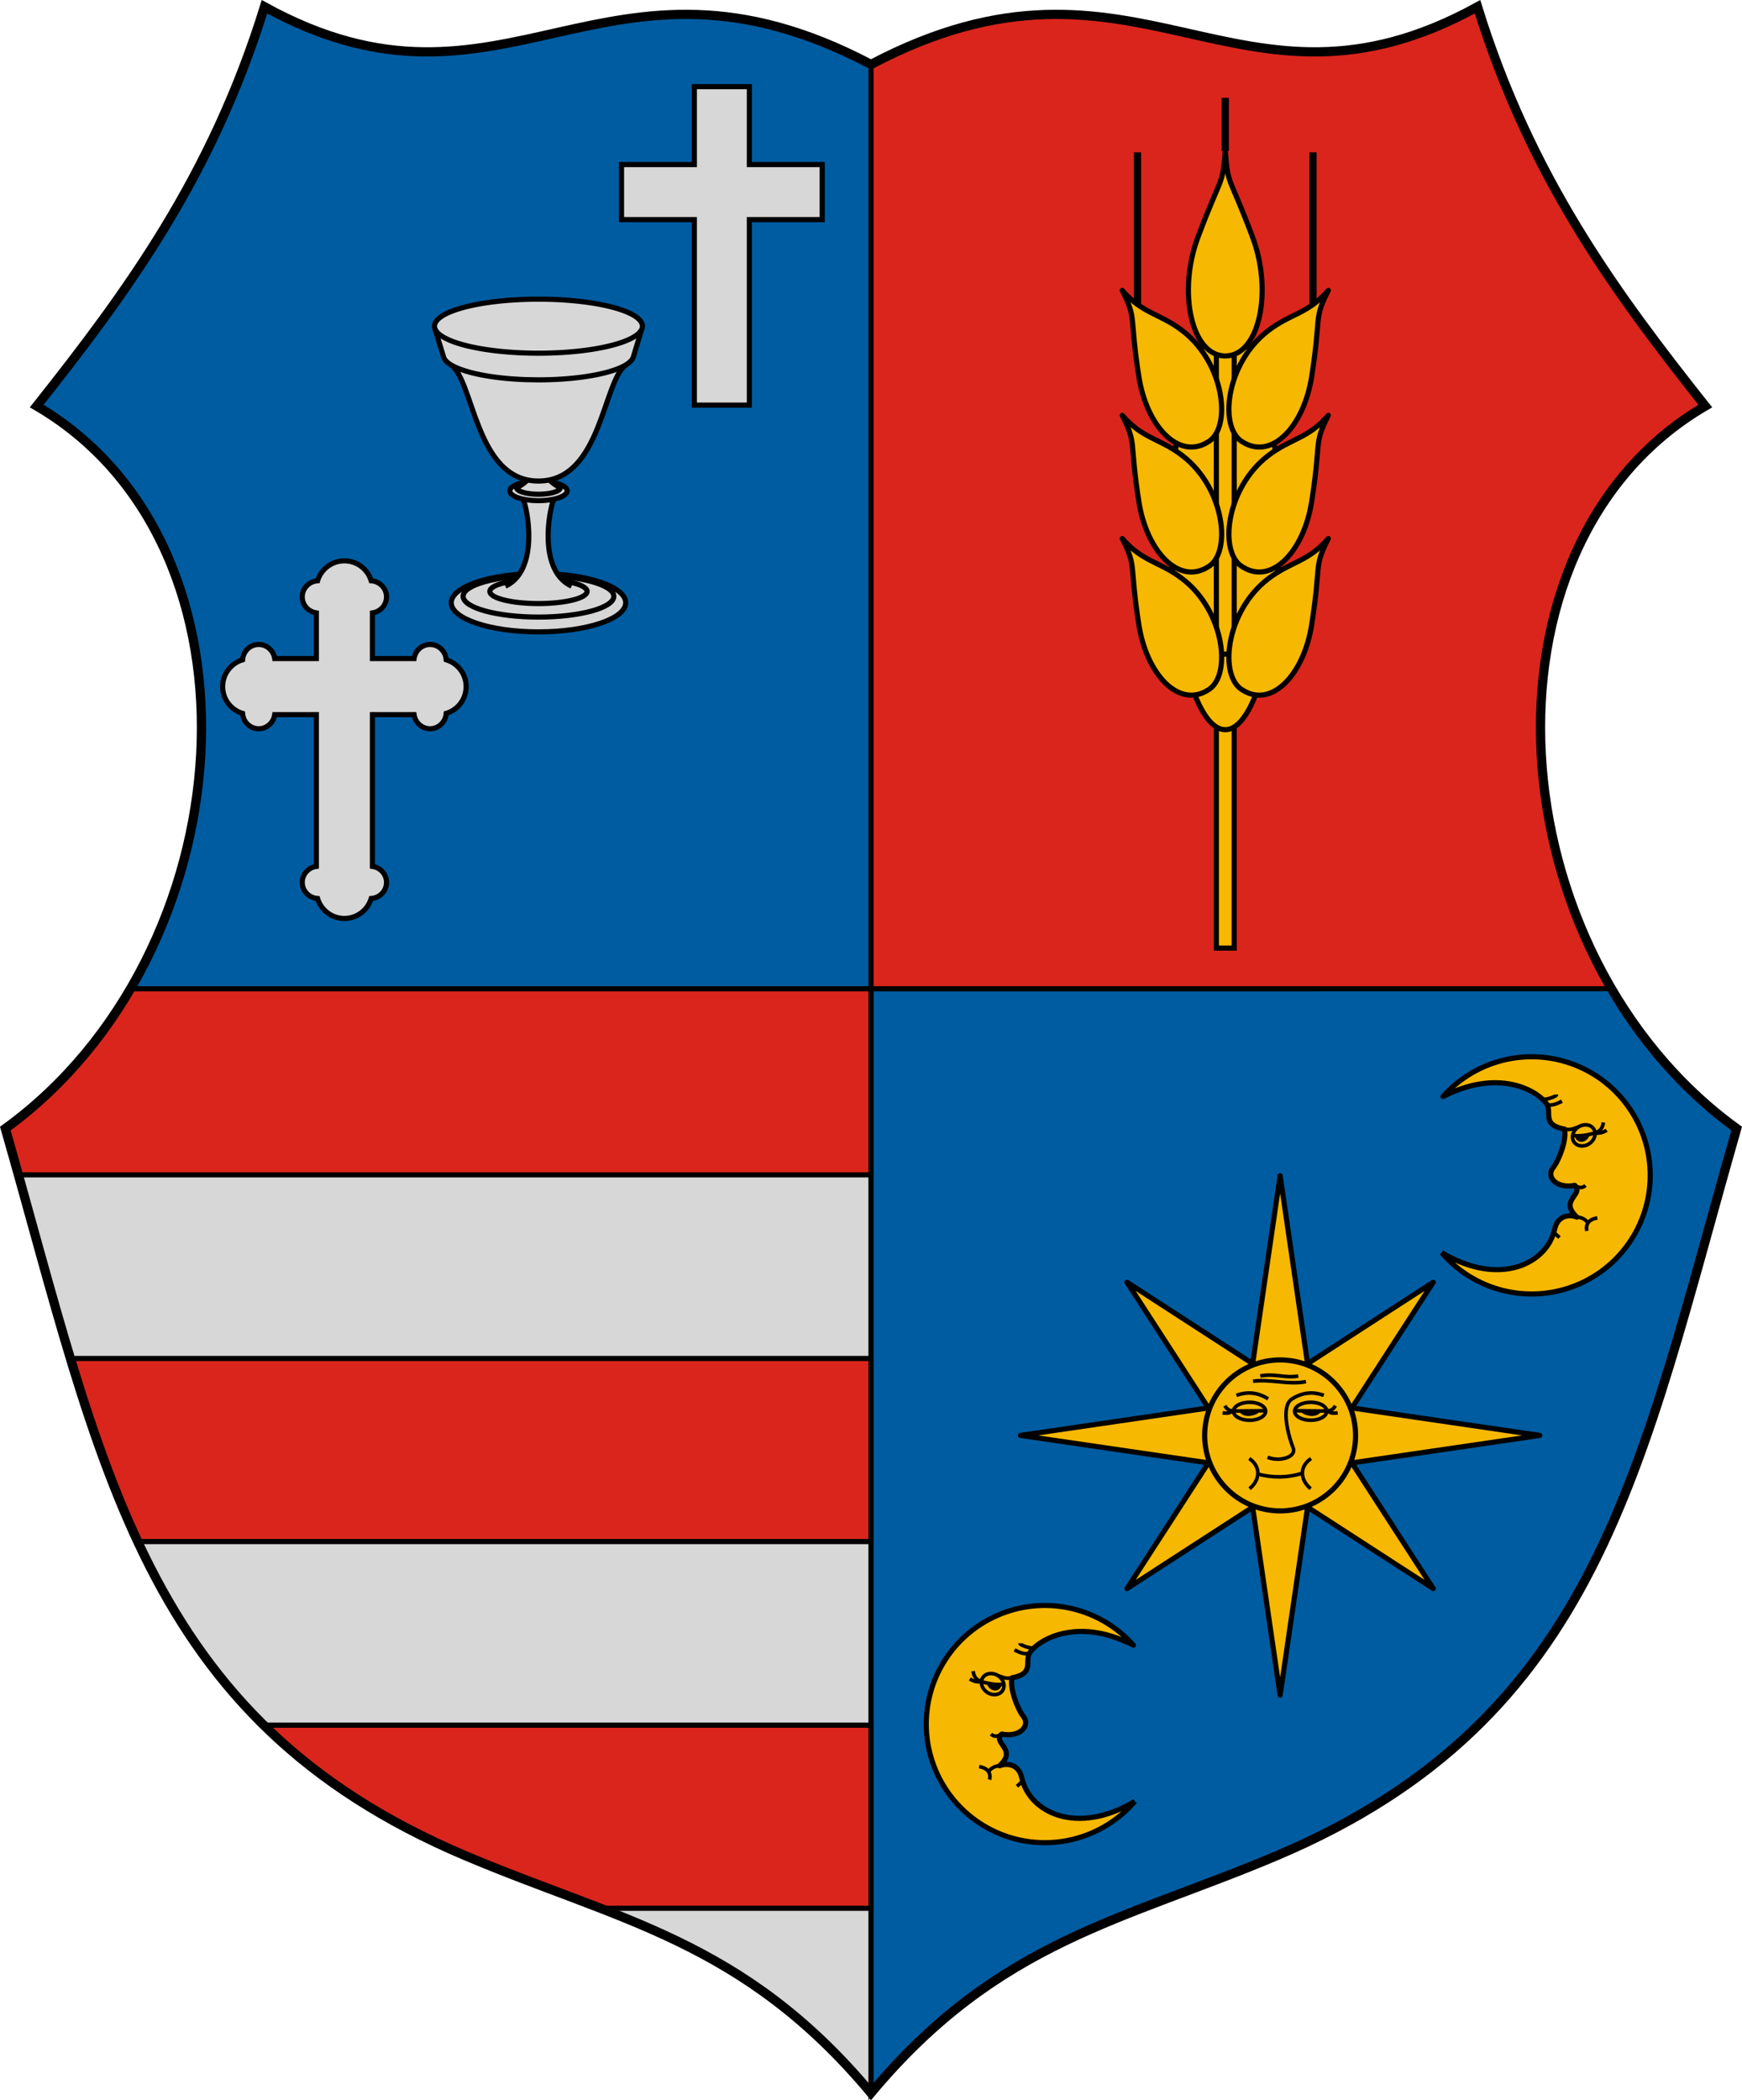 <?xml version="1.0" encoding="UTF-8" standalone="no"?>
<!-- Created with Inkscape (http://www.inkscape.org/) -->

<svg
   version="1.1"
   id="svg212"
   width="641.47"
   height="773.172"
   viewBox="0 0 641.47 773.172"
   sodipodi:docname="HUN_Sarkadkeresztúr_COA.svg"
   inkscape:version="1.2.1 (8a69933317, 2022-10-28, custom)"
   xml:space="preserve"
   xmlns:inkscape="http://www.inkscape.org/namespaces/inkscape"
   xmlns:sodipodi="http://sodipodi.sourceforge.net/DTD/sodipodi-0.dtd"
   xmlns="http://www.w3.org/2000/svg"
   xmlns:svg="http://www.w3.org/2000/svg"><defs
     id="defs216"><clipPath
       clipPathUnits="userSpaceOnUse"
       id="clipPath68190"><path
         style="font-variation-settings:normal;opacity:1;fill:none;fill-opacity:1;stroke:#000000;stroke-width:1.134;stroke-linecap:butt;stroke-linejoin:round;stroke-miterlimit:4;stroke-dasharray:none;stroke-dashoffset:0;stroke-opacity:1;stop-color:#000000;stop-opacity:1"
         d="m -93.775,468.13 h -23.718 c -6.529,0 -13.409,-3.758 -13.409,-13.634 V 350.557 H -28.481 V 454.495 c 0,9.876 -6.88,13.634 -13.409,13.634 h -23.718 c -9.5,0 -13.388,9.892 -14.084,14.122 -0.696,-4.23 -4.584,-14.122 -14.084,-14.122 z"
         id="path68192"
         sodipodi:nodetypes="sssccssscs"
         inkscape:transform-center-x="25.605269"
         inkscape:transform-center-y="79.928583" /></clipPath></defs><sodipodi:namedview
     id="namedview214"
     pagecolor="#ffffff"
     bordercolor="#666666"
     borderopacity="1.0"
     inkscape:showpageshadow="2"
     inkscape:pageopacity="0.0"
     inkscape:pagecheckerboard="0"
     inkscape:deskcolor="#d1d1d1"
     showgrid="false"
     showguides="true"
     inkscape:zoom="0.5390625"
     inkscape:cx="632.57971"
     inkscape:cy="421.10145"
     inkscape:window-width="1860"
     inkscape:window-height="1024"
     inkscape:window-x="0"
     inkscape:window-y="0"
     inkscape:window-maximized="1"
     inkscape:current-layer="layer1" /><g
     inkscape:groupmode="layer"
     id="layer1"
     inkscape:label="RASZTER"
     transform="translate(1002.608,109.19)" /><g
     inkscape:groupmode="layer"
     inkscape:label="Image"
     id="g218"
     transform="translate(2029.15,-464.878)"><path
       style="font-variation-settings:normal;opacity:1;fill:#da251c;fill-opacity:1;stroke:#000000;stroke-width:1.89;stroke-linecap:butt;stroke-linejoin:round;stroke-miterlimit:4;stroke-dasharray:none;stroke-dashoffset:0;stroke-opacity:1;stop-color:#000000;stop-opacity:1"
       d="m -1558.838,1147.956 c 118.896,-50.405 133.624,-143.365 169.195,-267.601 -88.474,-64.18 -99.564,-214.46 -11.562,-265.993 -33.241,-41.951 -64.476,-84.351 -83.862,-146.989 -88.759,48.778 -124.839,-30.696 -223.348,21.228 -98.509,-51.924 -134.589,27.55 -223.348,-21.228 -19.387,62.638 -50.621,105.038 -83.862,146.989 88.002,51.532 76.912,201.813 -11.562,265.993 35.57,124.236 50.299,217.196 169.195,267.601 56.553,23.975 102.47,31.084 149.577,87.442 47.108,-56.358 93.024,-63.467 149.577,-87.442 z"
       id="path175"
       sodipodi:nodetypes="scccccccscs"
       inkscape:transform-center-x="-159.38585"
       inkscape:transform-center-y="475.73229" /><path
       id="rect464"
       style="opacity:1;fill:#d7d7d7;fill-opacity:1;fill-rule:evenodd;stroke:#000000;stroke-width:1.89;stroke-dasharray:none;stop-color:#000000;stop-opacity:1"
       d="m -2022.424,897.395 c 6.618,23.687 12.83,46.423 19.24,67.598 h 317.103 v -67.598 z m 44.137,134.996 c 11.833,25.326 26.468,47.964 46.445,67.6 h 245.762 v -67.59 -0.01 z m 170.07,135.004 c 35.135,13.664 67.055,29.017 99.443,67.598 h 0.715 c 7.338,-8.742 14.652,-16.2 21.979,-22.809 v -44.789 z" /><g
       id="g498"
       transform="translate(-680)"
       style="stroke:#000000;stroke-width:1.89;stroke-dasharray:none" /><path
       id="rect460"
       style="font-variation-settings:normal;opacity:1;fill:#005ca1;fill-opacity:1;fill-rule:evenodd;stroke:#000000;stroke-width:1.89;stroke-linecap:butt;stroke-linejoin:miter;stroke-miterlimit:4;stroke-dasharray:none;stroke-dashoffset:0;stroke-opacity:1;stop-color:#000000;stop-opacity:1"
       d="m -1931.763,467.373 c -19.387,62.638 -50.62,105.037 -83.861,146.988 69.094,40.46 77.076,141.778 34.508,214.518 h 272.701 V 488.602 c -98.509,-51.924 -134.589,27.55 -223.348,-21.229 z m 223.348,361.506 v 406.519 c 47.108,-56.358 93.025,-63.468 149.578,-87.443 118.896,-50.405 133.625,-143.364 169.195,-267.6 -19.009,-13.79 -34.421,-31.571 -46.07,-51.477 z" /><path
       style="font-variation-settings:normal;opacity:1;fill:none;fill-opacity:1;stroke:#000000;stroke-width:3.402;stroke-linecap:butt;stroke-linejoin:miter;stroke-miterlimit:4;stroke-dasharray:none;stroke-dashoffset:0;stroke-opacity:1;stop-color:#000000;stop-opacity:1"
       d="m -1558.838,1147.956 c 118.896,-50.405 133.624,-143.365 169.195,-267.601 -88.474,-64.18 -99.564,-214.46 -11.562,-265.993 -33.241,-41.951 -64.476,-84.351 -83.862,-146.989 -88.759,48.778 -124.839,-30.696 -223.348,21.228 -98.509,-51.924 -134.589,27.55 -223.348,-21.228 -19.387,62.638 -50.621,105.038 -83.862,146.989 88.002,51.532 76.912,201.813 -11.562,265.993 35.57,124.236 50.299,217.196 169.195,267.601 56.553,23.975 102.47,31.084 149.577,87.442 47.108,-56.358 93.024,-63.467 149.577,-87.442 z"
       id="path2032"
       sodipodi:nodetypes="scccccccscs"
       inkscape:transform-center-x="-159.38585"
       inkscape:transform-center-y="475.73229" /><path
       id="rect908"
       style="font-variation-settings:normal;opacity:1;fill:#d7d7d7;fill-opacity:1;fill-rule:evenodd;stroke:#000000;stroke-width:1.89;stroke-linecap:butt;stroke-linejoin:miter;stroke-miterlimit:4;stroke-dasharray:none;stroke-dashoffset:0;stroke-opacity:1;stop-color:#000000;stop-opacity:1"
       d="m -1773.463,496.789 v 28.676 h -26.82 v 20.26 h 26.82 v 68.297 h 20.26 V 545.725 h 26.822 v -20.26 h -26.822 v -28.676 z" /><path
       id="rect3599"
       style="font-variation-settings:normal;opacity:1;fill:#d7d7d7;fill-opacity:1;fill-rule:evenodd;stroke:#000000;stroke-width:1.89;stroke-linecap:butt;stroke-linejoin:miter;stroke-miterlimit:4;stroke-dasharray:none;stroke-dashoffset:0;stroke-opacity:1;stop-color:#000000;stop-opacity:1"
       d="m -1902.334,671.34 c -4.662,0 -8.584,3.081 -9.873,7.338 -3.166,0.231 -5.646,2.79 -5.646,5.941 0,2.999 2.248,5.461 5.195,5.891 v 16.814 h -15.338 c -0.43,-2.947 -2.891,-5.195 -5.891,-5.195 -3.151,0 -5.71,2.48 -5.941,5.646 -4.257,1.289 -7.338,5.21 -7.338,9.873 0,4.663 3.081,8.582 7.338,9.871 0.231,3.166 2.79,5.648 5.941,5.648 3,0 5.461,-2.25 5.891,-5.197 h 15.338 v 55.863 c -2.947,0.43 -5.195,2.891 -5.195,5.891 0,3.151 2.48,5.71 5.646,5.941 1.289,4.257 5.21,7.338 9.873,7.338 4.663,0 8.582,-3.081 9.871,-7.338 3.166,-0.231 5.649,-2.79 5.649,-5.941 0,-3 -2.25,-5.461 -5.197,-5.891 v -55.863 h 15.34 c 0.43,2.947 2.891,5.197 5.891,5.197 3.151,0 5.71,-2.482 5.941,-5.648 4.257,-1.289 7.338,-5.208 7.338,-9.871 0,-4.663 -3.081,-8.584 -7.338,-9.873 -0.231,-3.166 -2.79,-5.646 -5.941,-5.646 -2.999,0 -5.461,2.248 -5.891,5.195 h -15.34 v -16.814 c 2.947,-0.43 5.197,-2.891 5.197,-5.891 0,-3.151 -2.482,-5.71 -5.649,-5.941 -1.289,-4.257 -5.208,-7.338 -9.871,-7.338 z" /><g
       id="g9093"
       transform="translate(-600)"><ellipse
         style="font-variation-settings:normal;opacity:1;fill:#d7d7d7;fill-opacity:1;fill-rule:evenodd;stroke:#000000;stroke-width:1.89;stroke-linecap:butt;stroke-linejoin:miter;stroke-miterlimit:4;stroke-dasharray:none;stroke-dashoffset:0;stroke-opacity:1;stop-color:#000000;stop-opacity:1"
         id="path5975"
         cx="-1230.867"
         cy="686.764"
         rx="32.12"
         ry="10.741" /><ellipse
         style="font-variation-settings:normal;opacity:1;fill:#d7d7d7;fill-opacity:1;fill-rule:evenodd;stroke:#000000;stroke-width:1.89;stroke-linecap:butt;stroke-linejoin:miter;stroke-miterlimit:4;stroke-dasharray:none;stroke-dashoffset:0;stroke-opacity:1;stop-color:#000000;stop-opacity:1"
         id="ellipse5977"
         cx="-1230.867"
         cy="684.404"
         rx="27.748"
         ry="7.646" /><ellipse
         style="font-variation-settings:normal;opacity:1;fill:#d7d7d7;fill-opacity:1;fill-rule:evenodd;stroke:#000000;stroke-width:1.89;stroke-linecap:butt;stroke-linejoin:miter;stroke-miterlimit:4;stroke-dasharray:none;stroke-dashoffset:0;stroke-opacity:1;stop-color:#000000;stop-opacity:1"
         id="ellipse5979"
         cx="-1230.867"
         cy="682.601"
         rx="17.911"
         ry="4.476" /><path
         style="font-variation-settings:normal;opacity:1;fill:#d7d7d7;fill-opacity:1;stroke:#000000;stroke-width:1.89;stroke-linecap:butt;stroke-linejoin:round;stroke-miterlimit:4;stroke-dasharray:none;stroke-dashoffset:0;stroke-opacity:1;stop-color:#000000;stop-opacity:1"
         d="m -1218.664,680.662 c -10.937,-4.969 -9.405,-23.408 -6.639,-32.006 h -11.128 c 2.765,8.598 4.298,27.037 -6.639,32.006"
         id="path6082"
         sodipodi:nodetypes="cccc"
         inkscape:transform-center-x="-7.879908"
         inkscape:transform-center-y="-39.740383" /><ellipse
         style="font-variation-settings:normal;opacity:1;fill:#d7d7d7;fill-opacity:1;fill-rule:evenodd;stroke:#000000;stroke-width:1.89;stroke-linecap:butt;stroke-linejoin:miter;stroke-miterlimit:4;stroke-dasharray:none;stroke-dashoffset:0;stroke-opacity:1;stop-color:#000000;stop-opacity:1"
         id="ellipse5981"
         cx="-1230.867"
         cy="645.584"
         rx="10.566"
         ry="3.614" /><ellipse
         style="font-variation-settings:normal;opacity:1;fill:#d7d7d7;fill-opacity:1;fill-rule:evenodd;stroke:#000000;stroke-width:1.89;stroke-linecap:butt;stroke-linejoin:miter;stroke-miterlimit:4;stroke-dasharray:none;stroke-dashoffset:0;stroke-opacity:1;stop-color:#000000;stop-opacity:1"
         id="ellipse5983"
         cx="-1230.867"
         cy="644.437"
         rx="8.045"
         ry="2.399" /><path
         style="font-variation-settings:normal;opacity:1;fill:#d7d7d7;fill-opacity:1;stroke:#000000;stroke-width:1.89;stroke-linecap:butt;stroke-linejoin:round;stroke-miterlimit:4;stroke-dasharray:none;stroke-dashoffset:0;stroke-opacity:1;stop-color:#000000;stop-opacity:1"
         d="m -1222.822,644.437 c -3.944,-1.937 -5.015,-4.196 -6.901,-6.364 h -2.288 c -1.886,2.168 -2.957,4.427 -6.901,6.364"
         id="path9081"
         sodipodi:nodetypes="cccc"
         inkscape:transform-center-x="-4.5945816"
         inkscape:transform-center-y="-7.9429514" /><path
         style="font-variation-settings:normal;opacity:1;fill:#d7d7d7;fill-opacity:1;stroke:#000000;stroke-width:1.89;stroke-linecap:butt;stroke-linejoin:round;stroke-miterlimit:4;stroke-dasharray:none;stroke-dashoffset:0;stroke-opacity:1;stop-color:#000000;stop-opacity:1"
         d="m -1198.259,598.961 c -8.87,5.018 -9.088,43.01 -32.609,43.01 -23.52,0 -23.739,-37.991 -32.609,-43.01"
         id="path6080"
         sodipodi:nodetypes="ccc"
         inkscape:transform-center-x="-16.30435"
         inkscape:transform-center-y="-83.933893" /><path
         id="ellipse5987"
         style="opacity:1;fill:#d7d7d7;fill-opacity:1;fill-rule:evenodd;stroke:#000000;stroke-width:1.89;stroke-dasharray:none;stop-color:#000000;stop-opacity:1"
         d="m -1269.009,585.819 c 0,0 3.174,10.43 3.294,10.746 1.079,2.835 7.429,5.435 17.196,6.915 10.837,1.642 24.226,1.653 35.104,0.03 9.9,-1.477 16.346,-4.104 17.438,-7.06 l 3.073,-10.205"
         sodipodi:nodetypes="ccsscc" /><path
         id="ellipse5985"
         style="opacity:1;fill:#d7d7d7;fill-opacity:1;fill-rule:evenodd;stroke:#000000;stroke-width:1.89;stroke-dasharray:none;stop-color:#000000;stop-opacity:1"
         d="m -1192.583,584.961 a 38.284,9.946 0 0 1 -38.284,9.946 38.284,9.946 0 0 1 -38.284,-9.946 38.284,9.946 0 0 1 38.284,-9.946 38.284,9.946 0 0 1 38.284,9.946 z" /></g><g
       id="g12061"
       transform="translate(-460)"><path
         style="font-variation-settings:normal;opacity:1;fill:none;fill-opacity:1;stroke:#000000;stroke-width:2.646;stroke-linecap:butt;stroke-linejoin:round;stroke-miterlimit:4;stroke-dasharray:none;stroke-dashoffset:0;stroke-opacity:1;stop-color:#000000;stop-opacity:1"
         d="m -1117.96,500.899 v 19.577"
         id="path9881" /><path
         style="font-variation-settings:normal;opacity:1;fill:none;fill-opacity:1;stroke:#000000;stroke-width:2.646;stroke-linecap:butt;stroke-linejoin:round;stroke-miterlimit:4;stroke-dasharray:none;stroke-dashoffset:0;stroke-opacity:1;stop-color:#000000;stop-opacity:1"
         d="m -1150.274,520.943 v 62.945"
         id="path10652"
         inkscape:transform-center-x="32.31426"
         inkscape:transform-center-y="-217.45387" /><path
         style="font-variation-settings:normal;opacity:1;fill:none;fill-opacity:1;stroke:#000000;stroke-width:2.646;stroke-linecap:butt;stroke-linejoin:round;stroke-miterlimit:4;stroke-dasharray:none;stroke-dashoffset:0;stroke-opacity:1;stop-color:#000000;stop-opacity:1"
         d="m -1085.645,520.943 v 62.945"
         id="path10660"
         inkscape:transform-center-x="-32.314259"
         inkscape:transform-center-y="-217.45387" /><rect
         style="font-variation-settings:normal;opacity:1;fill:#f6b801;fill-opacity:1;fill-rule:evenodd;stroke:#000000;stroke-width:1.89;stroke-linecap:butt;stroke-linejoin:miter;stroke-miterlimit:4;stroke-dasharray:none;stroke-dashoffset:0;stroke-opacity:1;stop-color:#000000;stop-opacity:1"
         id="rect10664"
         width="6.564"
         height="151.369"
         x="-1121.242"
         y="662.547"
         rx="0"
         ry="0" /><ellipse
         style="font-variation-settings:normal;opacity:1;fill:#f6b801;fill-opacity:1;fill-rule:evenodd;stroke:#000000;stroke-width:1.89;stroke-linecap:butt;stroke-linejoin:miter;stroke-miterlimit:4;stroke-dasharray:none;stroke-dashoffset:0;stroke-opacity:1;stop-color:#000000;stop-opacity:1"
         id="path10666"
         cx="-1117.96"
         cy="659.395"
         rx="19.899"
         ry="74.115" /><rect
         style="font-variation-settings:normal;opacity:1;fill:#f6b801;fill-opacity:1;fill-rule:evenodd;stroke:#000000;stroke-width:1.89;stroke-linecap:butt;stroke-linejoin:miter;stroke-miterlimit:4;stroke-dasharray:none;stroke-dashoffset:0;stroke-opacity:1;stop-color:#000000;stop-opacity:1"
         id="rect10662"
         width="6.564"
         height="151.369"
         x="-1121.242"
         y="554.315"
         rx="0"
         ry="0" /><path
         style="font-variation-settings:normal;opacity:1;fill:#f6b801;fill-opacity:1;stroke:#000000;stroke-width:1.89;stroke-linecap:butt;stroke-linejoin:round;stroke-miterlimit:4;stroke-dasharray:none;stroke-dashoffset:0;stroke-opacity:1;stop-color:#000000;stop-opacity:1"
         d="m -1107.855,552.325 c 7.428,19.88 2.432,43.594 -10.104,43.594 -12.536,0 -17.532,-23.714 -10.104,-43.594 8.739,-23.388 9.081,-18.506 10.104,-31.849 1.023,13.343 1.366,8.461 10.104,31.849 z"
         id="path9879"
         sodipodi:nodetypes="scscs"
         inkscape:transform-center-x="-6.7893667"
         inkscape:transform-center-y="-43.963113" /><path
         style="font-variation-settings:normal;fill:#f6b801;fill-opacity:1;stroke:#000000;stroke-width:1.89;stroke-linecap:butt;stroke-linejoin:round;stroke-miterlimit:4;stroke-dasharray:none;stroke-dashoffset:0;stroke-opacity:1;stop-color:#000000"
         d="m -1133.673,586.675 c 15.607,12.011 18.268,36.099 9.142,41.029 -10.696,6.532 -22.378,-5.986 -25.231,-24.087 -3.607,-22.886 -0.624,-20.862 -6.141,-31.838 7.579,8.751 13.756,8.373 22.231,14.895 z"
         id="path9883"
         sodipodi:nodetypes="scscs"
         inkscape:transform-center-x="19.640755"
         inkscape:transform-center-y="-169.25047" /><path
         style="font-variation-settings:normal;fill:#f6b801;fill-opacity:1;stroke:#000000;stroke-width:1.89;stroke-linecap:butt;stroke-linejoin:round;stroke-miterlimit:4;stroke-dasharray:none;stroke-dashoffset:0;stroke-opacity:1;stop-color:#000000"
         d="m -1133.673,632.675 c 15.607,12.011 18.268,36.099 9.142,41.029 -10.696,6.532 -22.378,-5.986 -25.231,-24.087 -3.607,-22.886 -0.624,-20.862 -6.141,-31.838 7.579,8.751 13.756,8.373 22.231,14.895 z"
         id="path9889"
         sodipodi:nodetypes="scscs"
         inkscape:transform-center-x="19.640755"
         inkscape:transform-center-y="-123.25047" /><path
         style="font-variation-settings:normal;fill:#f6b801;fill-opacity:1;stroke:#000000;stroke-width:1.89;stroke-linecap:butt;stroke-linejoin:round;stroke-miterlimit:4;stroke-dasharray:none;stroke-dashoffset:0;stroke-opacity:1;stop-color:#000000"
         d="m -1133.673,678.019 c 15.607,12.011 18.268,36.099 9.142,41.029 -10.696,6.532 -22.378,-5.986 -25.231,-24.087 -3.607,-22.886 -0.624,-20.862 -6.141,-31.838 7.579,8.751 13.756,8.373 22.231,14.895 z"
         id="path9891"
         sodipodi:nodetypes="scscs"
         inkscape:transform-center-x="19.640755"
         inkscape:transform-center-y="-77.90633" /><path
         style="font-variation-settings:normal;fill:#f6b801;fill-opacity:1;stroke:#000000;stroke-width:1.89;stroke-linecap:butt;stroke-linejoin:round;stroke-miterlimit:4;stroke-dasharray:none;stroke-dashoffset:0;stroke-opacity:1;stop-color:#000000"
         d="m -1102.246,586.675 c -15.607,12.011 -18.268,36.099 -9.142,41.029 10.696,6.532 22.378,-5.986 25.231,-24.087 3.607,-22.886 0.624,-20.862 6.141,-31.838 -7.579,8.751 -13.756,8.373 -22.231,14.895 z"
         id="path10654"
         sodipodi:nodetypes="scscs"
         inkscape:transform-center-x="-19.640754"
         inkscape:transform-center-y="-169.25047" /><path
         style="font-variation-settings:normal;fill:#f6b801;fill-opacity:1;stroke:#000000;stroke-width:1.89;stroke-linecap:butt;stroke-linejoin:round;stroke-miterlimit:4;stroke-dasharray:none;stroke-dashoffset:0;stroke-opacity:1;stop-color:#000000"
         d="m -1102.246,632.675 c -15.607,12.011 -18.268,36.099 -9.142,41.029 10.696,6.532 22.378,-5.986 25.231,-24.087 3.607,-22.886 0.624,-20.862 6.141,-31.838 -7.579,8.751 -13.756,8.373 -22.231,14.895 z"
         id="path10656"
         sodipodi:nodetypes="scscs"
         inkscape:transform-center-x="-19.640754"
         inkscape:transform-center-y="-123.25047" /><path
         style="font-variation-settings:normal;fill:#f6b801;fill-opacity:1;stroke:#000000;stroke-width:1.89;stroke-linecap:butt;stroke-linejoin:round;stroke-miterlimit:4;stroke-dasharray:none;stroke-dashoffset:0;stroke-opacity:1;stop-color:#000000"
         d="m -1102.246,678.019 c -15.607,12.011 -18.268,36.099 -9.142,41.029 10.696,6.532 22.378,-5.986 25.231,-24.087 3.607,-22.886 0.624,-20.862 6.141,-31.838 -7.579,8.751 -13.756,8.373 -22.231,14.895 z"
         id="path10658"
         sodipodi:nodetypes="scscs"
         inkscape:transform-center-x="-19.640754"
         inkscape:transform-center-y="-77.90633" /></g><g
       id="g15102"
       transform="translate(-520)"><path
         style="font-variation-settings:normal;fill:#f6b801;fill-opacity:1;stroke:#000000;stroke-width:1.89;stroke-linecap:butt;stroke-linejoin:round;stroke-miterlimit:4;stroke-dasharray:none;stroke-dashoffset:0;stroke-opacity:1;stop-color:#000000"
         d="m -1036.4,977.567 9.468,-5.783 -10.83,-74.077 -10.83,74.077 9.468,5.783"
         id="path12109"
         sodipodi:nodetypes="ccccc"
         inkscape:transform-center-y="-55.677957" /><path
         style="font-variation-settings:normal;fill:#f6b801;fill-opacity:1;stroke:#000000;stroke-width:1.89;stroke-linecap:butt;stroke-linejoin:round;stroke-miterlimit:4;stroke-dasharray:none;stroke-dashoffset:0;stroke-opacity:1;stop-color:#000000"
         d="m -1047.934,981.217 3.753,-11.931 -49.971,-32.36 32.36,49.971 11.931,-3.753"
         id="path12111"
         sodipodi:nodetypes="ccccc"
         inkscape:transform-center-y="-37.585817"
         inkscape:transform-center-x="37.585815" /><path
         style="font-variation-settings:normal;fill:#f6b801;fill-opacity:1;stroke:#000000;stroke-width:1.89;stroke-linecap:butt;stroke-linejoin:round;stroke-miterlimit:4;stroke-dasharray:none;stroke-dashoffset:0;stroke-opacity:1;stop-color:#000000"
         d="m -1053.51,991.953 -5.783,-9.468 -74.077,10.83 74.077,10.83 5.783,-9.468"
         id="path12141"
         sodipodi:nodetypes="ccccc"
         inkscape:transform-center-y="-55.677957" /><path
         style="font-variation-settings:normal;fill:#f6b801;fill-opacity:1;stroke:#000000;stroke-width:1.89;stroke-linecap:butt;stroke-linejoin:round;stroke-miterlimit:4;stroke-dasharray:none;stroke-dashoffset:0;stroke-opacity:1;stop-color:#000000"
         d="m -1049.861,1003.488 -11.931,-3.753 -32.36,49.972 49.971,-32.36 -3.753,-11.931"
         id="path12143"
         sodipodi:nodetypes="ccccc"
         inkscape:transform-center-y="-37.585817"
         inkscape:transform-center-x="37.585815" /><path
         style="font-variation-settings:normal;fill:#f6b801;fill-opacity:1;stroke:#000000;stroke-width:1.89;stroke-linecap:butt;stroke-linejoin:round;stroke-miterlimit:4;stroke-dasharray:none;stroke-dashoffset:0;stroke-opacity:1;stop-color:#000000"
         d="m -1039.124,1009.064 -9.468,5.783 10.83,74.077 10.83,-74.077 -9.468,-5.783"
         id="path12147"
         sodipodi:nodetypes="ccccc"
         inkscape:transform-center-y="-55.677957" /><path
         style="font-variation-settings:normal;fill:#f6b801;fill-opacity:1;stroke:#000000;stroke-width:1.89;stroke-linecap:butt;stroke-linejoin:round;stroke-miterlimit:4;stroke-dasharray:none;stroke-dashoffset:0;stroke-opacity:1;stop-color:#000000"
         d="m -1027.59,1005.414 -3.753,11.931 49.972,32.36 -32.36,-49.971 -11.931,3.753"
         id="path12149"
         sodipodi:nodetypes="ccccc"
         inkscape:transform-center-y="-37.585817"
         inkscape:transform-center-x="37.585815" /><path
         style="font-variation-settings:normal;fill:#f6b801;fill-opacity:1;stroke:#000000;stroke-width:1.89;stroke-linecap:butt;stroke-linejoin:round;stroke-miterlimit:4;stroke-dasharray:none;stroke-dashoffset:0;stroke-opacity:1;stop-color:#000000"
         d="m -1022.014,994.678 5.783,9.468 74.077,-10.83 -74.077,-10.83 -5.783,9.468"
         id="path12153"
         sodipodi:nodetypes="ccccc"
         inkscape:transform-center-y="-55.677957" /><path
         style="font-variation-settings:normal;fill:#f6b801;fill-opacity:1;stroke:#000000;stroke-width:1.89;stroke-linecap:butt;stroke-linejoin:round;stroke-miterlimit:4;stroke-dasharray:none;stroke-dashoffset:0;stroke-opacity:1;stop-color:#000000"
         d="m -1025.663,983.143 11.931,3.753 32.36,-49.971 -49.972,32.36 3.753,11.931"
         id="path12155"
         sodipodi:nodetypes="ccccc"
         inkscape:transform-center-y="-37.585817"
         inkscape:transform-center-x="37.585815" /><circle
         style="font-variation-settings:normal;opacity:1;fill:#f6b801;fill-opacity:1;fill-rule:evenodd;stroke:#000000;stroke-width:1.89;stroke-linecap:butt;stroke-linejoin:miter;stroke-miterlimit:4;stroke-dasharray:none;stroke-dashoffset:0;stroke-opacity:1;stop-color:#000000;stop-opacity:1"
         id="path12105"
         cx="-1037.762"
         cy="993.316"
         r="27.787" /><ellipse
         style="font-variation-settings:normal;opacity:1;fill:none;fill-opacity:1;fill-rule:evenodd;stroke:#000000;stroke-width:1.323;stroke-linecap:butt;stroke-linejoin:miter;stroke-miterlimit:4;stroke-dasharray:none;stroke-dashoffset:0;stroke-opacity:1;stop-color:#000000;stop-opacity:1"
         id="path14255"
         cx="-1049.016"
         cy="984.422"
         rx="5.924"
         ry="3.312"
         inkscape:transform-center-x="11.254273"
         inkscape:transform-center-y="-28.101832" /><path
         style="font-variation-settings:normal;opacity:1;fill:none;fill-opacity:1;stroke:#000000;stroke-width:1.323;stroke-linecap:butt;stroke-linejoin:round;stroke-miterlimit:4;stroke-dasharray:none;stroke-dashoffset:0;stroke-opacity:1;stop-color:#000000;stop-opacity:1"
         d="m -1058.09,982.379 c 0.741,1.454 1.813,1.894 3.03,1.89 -0.99,0.412 -1.363,1.166 -3.889,0.726"
         id="path14322"
         sodipodi:nodetypes="ccc"
         inkscape:transform-center-x="19.24278"
         inkscape:transform-center-y="-28.770147" /><path
         style="font-variation-settings:normal;opacity:1;fill:none;fill-opacity:1;stroke:#000000;stroke-width:1.323;stroke-linecap:butt;stroke-linejoin:round;stroke-miterlimit:4;stroke-dasharray:none;stroke-dashoffset:0;stroke-opacity:1;stop-color:#000000;stop-opacity:1"
         d="m -1054.895,984.34 11.903,-0.112"
         id="path14324"
         inkscape:transform-center-x="11.18141"
         inkscape:transform-center-y="-28.239471" /><path
         style="font-variation-settings:normal;opacity:1;fill:none;fill-opacity:1;stroke:#000000;stroke-width:1.323;stroke-linecap:butt;stroke-linejoin:round;stroke-miterlimit:4;stroke-dasharray:none;stroke-dashoffset:0;stroke-opacity:1;stop-color:#000000;stop-opacity:1"
         d="m -1052.231,984.285 c 1.804,2.394 5.902,0.622 6.13,0.091"
         id="path14326"
         sodipodi:nodetypes="cc"
         inkscape:transform-center-x="11.40367"
         inkscape:transform-center-y="-27.627303" /><path
         style="font-variation-settings:normal;opacity:1;fill:none;fill-opacity:1;stroke:#000000;stroke-width:1.323;stroke-linecap:butt;stroke-linejoin:round;stroke-miterlimit:4;stroke-dasharray:none;stroke-dashoffset:0;stroke-opacity:1;stop-color:#000000;stop-opacity:1"
         d="m -1053.863,978.55 c 3.6,-1.229 7.391,-1.376 11.678,1.293"
         id="path14328"
         sodipodi:nodetypes="cc"
         inkscape:transform-center-x="10.26203"
         inkscape:transform-center-y="-33.750796" /><path
         style="font-variation-settings:normal;opacity:1;fill:none;fill-opacity:1;stroke:#000000;stroke-width:1.323;stroke-linecap:butt;stroke-linejoin:round;stroke-miterlimit:4;stroke-dasharray:none;stroke-dashoffset:0;stroke-opacity:1;stop-color:#000000;stop-opacity:1"
         d="m -1049.124,1001.809 c 5.194,3.689 3.101,8.811 0.096,11.121"
         id="path14330"
         sodipodi:nodetypes="cc"
         inkscape:transform-center-x="9.7787102"
         inkscape:transform-center-y="-5.1539911" /><ellipse
         style="font-variation-settings:normal;opacity:1;fill:none;fill-opacity:1;fill-rule:evenodd;stroke:#000000;stroke-width:1.323;stroke-linecap:butt;stroke-linejoin:miter;stroke-miterlimit:4;stroke-dasharray:none;stroke-dashoffset:0;stroke-opacity:1;stop-color:#000000;stop-opacity:1"
         id="ellipse14332"
         cx="1026.508"
         cy="984.422"
         rx="5.924"
         ry="3.312"
         inkscape:transform-center-x="-11.254272"
         inkscape:transform-center-y="-28.101832"
         transform="scale(-1,1)" /><path
         style="font-variation-settings:normal;opacity:1;fill:none;fill-opacity:1;stroke:#000000;stroke-width:1.323;stroke-linecap:butt;stroke-linejoin:round;stroke-miterlimit:4;stroke-dasharray:none;stroke-dashoffset:0;stroke-opacity:1;stop-color:#000000;stop-opacity:1"
         d="m -1017.433,982.379 c -0.741,1.454 -1.813,1.894 -3.03,1.89 0.99,0.412 1.363,1.166 3.889,0.726"
         id="path14334"
         sodipodi:nodetypes="ccc"
         inkscape:transform-center-x="-19.242781"
         inkscape:transform-center-y="-28.770147" /><path
         style="font-variation-settings:normal;opacity:1;fill:none;fill-opacity:1;stroke:#000000;stroke-width:1.323;stroke-linecap:butt;stroke-linejoin:round;stroke-miterlimit:4;stroke-dasharray:none;stroke-dashoffset:0;stroke-opacity:1;stop-color:#000000;stop-opacity:1"
         d="m -1020.629,984.34 -11.903,-0.112"
         id="path14336"
         inkscape:transform-center-x="-11.181411"
         inkscape:transform-center-y="-28.239471" /><path
         style="font-variation-settings:normal;opacity:1;fill:none;fill-opacity:1;stroke:#000000;stroke-width:1.323;stroke-linecap:butt;stroke-linejoin:round;stroke-miterlimit:4;stroke-dasharray:none;stroke-dashoffset:0;stroke-opacity:1;stop-color:#000000;stop-opacity:1"
         d="m -1023.293,984.285 c -1.804,2.394 -5.902,0.622 -6.13,0.091"
         id="path14338"
         sodipodi:nodetypes="cc"
         inkscape:transform-center-x="-11.403671"
         inkscape:transform-center-y="-27.627303" /><path
         style="font-variation-settings:normal;opacity:1;fill:none;fill-opacity:1;stroke:#000000;stroke-width:1.323;stroke-linecap:butt;stroke-linejoin:round;stroke-miterlimit:4;stroke-dasharray:none;stroke-dashoffset:0;stroke-opacity:1;stop-color:#000000;stop-opacity:1"
         d="m -1021.661,978.55 c -3.6,-1.229 -7.391,-1.376 -11.678,1.293 -4.545,2.755 -1.107,14.462 0.371,18.056 1.395,3.393 -5.123,5.305 -9.423,3.446"
         id="path14340"
         sodipodi:nodetypes="ccsc"
         inkscape:transform-center-x="-10.262031"
         inkscape:transform-center-y="-33.750796" /><path
         style="font-variation-settings:normal;opacity:1;fill:none;fill-opacity:1;stroke:#000000;stroke-width:1.323;stroke-linecap:butt;stroke-linejoin:round;stroke-miterlimit:4;stroke-dasharray:none;stroke-dashoffset:0;stroke-opacity:1;stop-color:#000000;stop-opacity:1"
         d="m -1026.4,1001.809 c -5.194,3.689 -3.101,8.811 -0.096,11.121"
         id="path14342"
         sodipodi:nodetypes="cc"
         inkscape:transform-center-x="-9.7787108"
         inkscape:transform-center-y="-5.1539911" /><path
         style="font-variation-settings:normal;opacity:1;fill:none;fill-opacity:1;stroke:#000000;stroke-width:1.323;stroke-linecap:butt;stroke-linejoin:round;stroke-miterlimit:4;stroke-dasharray:none;stroke-dashoffset:0;stroke-opacity:1;stop-color:#000000;stop-opacity:1"
         d="m -1045.97,1007.553 c 5.577,1.454 11.045,1.353 16.404,-0.305"
         id="path14346"
         sodipodi:nodetypes="cc" /><path
         style="font-variation-settings:normal;opacity:1;fill:none;fill-opacity:1;stroke:#000000;stroke-width:1.323;stroke-linecap:butt;stroke-linejoin:round;stroke-miterlimit:4;stroke-dasharray:none;stroke-dashoffset:0;stroke-opacity:1;stop-color:#000000;stop-opacity:1"
         d="m -1047.745,973.374 c 6.585,-0.883 12.982,1.434 19.484,0.14"
         id="path14348"
         sodipodi:nodetypes="cc" /><path
         style="font-variation-settings:normal;opacity:1;fill:none;fill-opacity:1;stroke:#000000;stroke-width:1.323;stroke-linecap:butt;stroke-linejoin:round;stroke-miterlimit:4;stroke-dasharray:none;stroke-dashoffset:0;stroke-opacity:1;stop-color:#000000;stop-opacity:1"
         d="m -1045.075,971.435 c 5.558,-1.048 8.903,0.91 13.989,0.017"
         id="path14350"
         sodipodi:nodetypes="cc" /></g><g
       id="g19915"
       transform="translate(-600)"><path
         style="font-variation-settings:normal;opacity:1;fill:#f6b801;fill-opacity:1;stroke:#000000;stroke-width:1.89;stroke-linecap:butt;stroke-linejoin:round;stroke-miterlimit:4;stroke-dasharray:none;stroke-dashoffset:0;stroke-opacity:1;stop-color:#000000;stop-opacity:1"
         d="m -898.293,926.01 c 21.384,12.817 38.871,4.055 41.63,-8.613 1.273,-5.846 6.461,-5.237 8.184,-4.456 -6.759,-6.235 2.735,-8.285 -0.768,-11.671 -7.028,1.317 -10.537,-3.286 -8.053,-6.416 2.262,-2.851 5.121,-10.321 4.258,-14.302 -8.331,-1.488 -4.713,-5.983 -6.42,-9.028 -2.166,-3.864 -16.37,-14.2 -38.313,-2.963 12.095,-13.599 31.357,-18.27 48.338,-11.723 16.981,6.547 28.121,22.939 27.957,41.138 -0.164,18.199 -11.598,34.388 -28.695,40.627 -17.097,6.24 -36.27,1.222 -48.119,-12.593"
         id="path15226"
         sodipodi:nodetypes="csccscscsssc" /><ellipse
         style="font-variation-settings:normal;opacity:1;fill:none;fill-opacity:1;fill-rule:evenodd;stroke:#000000;stroke-width:1.323;stroke-linecap:butt;stroke-linejoin:miter;stroke-miterlimit:4;stroke-dasharray:none;stroke-dashoffset:0;stroke-opacity:1;stop-color:#000000;stop-opacity:1"
         id="path15228"
         cx="-1192.438"
         cy="270.438"
         rx="4.349"
         ry="3.678"
         transform="rotate(-33.445)" /><path
         style="font-variation-settings:normal;opacity:1;fill:none;fill-opacity:1;stroke:#000000;stroke-width:1.323;stroke-linecap:butt;stroke-linejoin:round;stroke-miterlimit:4;stroke-dasharray:none;stroke-dashoffset:0;stroke-opacity:1;stop-color:#000000;stop-opacity:1"
         d="m -861.416,869.279 c 0.347,0.963 5.495,-0.634 5.435,-1.44"
         id="path15293"
         sodipodi:nodetypes="cc" /><path
         style="font-variation-settings:normal;opacity:1;fill:none;fill-opacity:1;stroke:#000000;stroke-width:1.323;stroke-linecap:butt;stroke-linejoin:round;stroke-miterlimit:4;stroke-dasharray:none;stroke-dashoffset:0;stroke-opacity:1;stop-color:#000000;stop-opacity:1"
         d="m -859.461,871.523 c 1.829,0.52 3.658,-0.32 5.488,-1.241"
         id="path15295"
         sodipodi:nodetypes="cc" /><path
         style="font-variation-settings:normal;opacity:1;fill:none;fill-opacity:1;stroke:#000000;stroke-width:1.323;stroke-linecap:butt;stroke-linejoin:round;stroke-miterlimit:4;stroke-dasharray:none;stroke-dashoffset:0;stroke-opacity:1;stop-color:#000000;stop-opacity:1"
         d="m -853.041,880.551 c 2.68,0.457 3.567,-0.377 5.078,-0.762"
         id="path15297"
         sodipodi:nodetypes="cc" /><path
         style="font-variation-settings:normal;opacity:1;fill:none;fill-opacity:1;stroke:#000000;stroke-width:1.323;stroke-linecap:butt;stroke-linejoin:round;stroke-miterlimit:4;stroke-dasharray:none;stroke-dashoffset:0;stroke-opacity:1;stop-color:#000000;stop-opacity:1"
         d="m -850.06,882.968 c 1.956,0.028 3.341,0.305 8.271,-0.97 1.227,-0.679 2.615,-0.866 3.072,-3.901"
         id="path15299"
         sodipodi:nodetypes="ccc" /><path
         style="font-variation-settings:normal;opacity:1;fill:none;fill-opacity:1;stroke:#000000;stroke-width:1.323;stroke-linecap:butt;stroke-linejoin:round;stroke-miterlimit:4;stroke-dasharray:none;stroke-dashoffset:0;stroke-opacity:1;stop-color:#000000;stop-opacity:1"
         d="m -841.789,881.999 c 1.341,0.108 2.723,-0.005 4.274,-1.029"
         id="path15301"
         sodipodi:nodetypes="cc" /><path
         style="font-variation-settings:normal;opacity:1;fill:none;fill-opacity:1;stroke:#000000;stroke-width:1.323;stroke-linecap:butt;stroke-linejoin:round;stroke-miterlimit:4;stroke-dasharray:none;stroke-dashoffset:0;stroke-opacity:1;stop-color:#000000;stop-opacity:1"
         d="m -848.654,882.932 c 0.809,2.824 3.652,1.524 4.127,-0.167 -1.716,0.987 -3.078,1.413 -3.733,0.329"
         id="path15303"
         sodipodi:nodetypes="ccc" /><path
         style="font-variation-settings:normal;opacity:1;fill:none;fill-opacity:1;stroke:#000000;stroke-width:1.323;stroke-linecap:butt;stroke-linejoin:round;stroke-miterlimit:4;stroke-dasharray:none;stroke-dashoffset:0;stroke-opacity:1;stop-color:#000000;stop-opacity:1"
         d="m -849.246,901.269 c 1.963,1.235 3.046,0.827 3.913,0.013"
         id="path18377"
         sodipodi:nodetypes="cc" /><path
         style="font-variation-settings:normal;opacity:1;fill:none;fill-opacity:1;stroke:#000000;stroke-width:1.323;stroke-linecap:butt;stroke-linejoin:round;stroke-miterlimit:4;stroke-dasharray:none;stroke-dashoffset:0;stroke-opacity:1;stop-color:#000000;stop-opacity:1"
         d="m -848.479,912.941 c 2.593,0.068 3.782,1.762 4.087,2.16"
         id="path18379"
         sodipodi:nodetypes="cc" /><path
         style="font-variation-settings:normal;opacity:1;fill:none;fill-opacity:1;stroke:#000000;stroke-width:1.323;stroke-linecap:butt;stroke-linejoin:round;stroke-miterlimit:4;stroke-dasharray:none;stroke-dashoffset:0;stroke-opacity:1;stop-color:#000000;stop-opacity:1"
         d="m -844.804,918.045 c -0.51,-2.319 0.505,-4.222 3.847,-4.808"
         id="path18381"
         sodipodi:nodetypes="cc" /><path
         style="font-variation-settings:normal;opacity:1;fill:none;fill-opacity:1;stroke:#000000;stroke-width:1.323;stroke-linecap:butt;stroke-linejoin:round;stroke-miterlimit:4;stroke-dasharray:none;stroke-dashoffset:0;stroke-opacity:1;stop-color:#000000;stop-opacity:1"
         d="m -856.958,918.549 2.059,1.95"
         id="path18383" /></g><g
       id="g19941"
       transform="matrix(-1,0,0,1,-2509.543,202)"><path
         style="font-variation-settings:normal;opacity:1;fill:#f6b801;fill-opacity:1;stroke:#000000;stroke-width:1.89;stroke-linecap:butt;stroke-linejoin:round;stroke-miterlimit:4;stroke-dasharray:none;stroke-dashoffset:0;stroke-opacity:1;stop-color:#000000;stop-opacity:1"
         d="m -898.293,926.01 c 21.384,12.817 38.871,4.055 41.63,-8.613 1.273,-5.846 6.461,-5.237 8.184,-4.456 -6.759,-6.235 2.735,-8.285 -0.768,-11.671 -7.028,1.317 -10.537,-3.286 -8.053,-6.416 2.262,-2.851 5.121,-10.321 4.258,-14.302 -8.331,-1.488 -4.713,-5.983 -6.42,-9.028 -2.166,-3.864 -16.37,-14.2 -38.313,-2.963 12.095,-13.599 31.357,-18.27 48.338,-11.723 16.981,6.547 28.121,22.939 27.957,41.138 -0.164,18.199 -11.598,34.388 -28.695,40.627 -17.097,6.24 -36.27,1.222 -48.119,-12.593"
         id="path19917"
         sodipodi:nodetypes="csccscscsssc" /><ellipse
         style="font-variation-settings:normal;opacity:1;fill:none;fill-opacity:1;fill-rule:evenodd;stroke:#000000;stroke-width:1.323;stroke-linecap:butt;stroke-linejoin:miter;stroke-miterlimit:4;stroke-dasharray:none;stroke-dashoffset:0;stroke-opacity:1;stop-color:#000000;stop-opacity:1"
         id="ellipse19919"
         cx="-1192.438"
         cy="270.438"
         rx="4.349"
         ry="3.678"
         transform="rotate(-33.445)" /><path
         style="font-variation-settings:normal;opacity:1;fill:none;fill-opacity:1;stroke:#000000;stroke-width:1.323;stroke-linecap:butt;stroke-linejoin:round;stroke-miterlimit:4;stroke-dasharray:none;stroke-dashoffset:0;stroke-opacity:1;stop-color:#000000;stop-opacity:1"
         d="m -861.416,869.279 c 0.347,0.963 5.495,-0.634 5.435,-1.44"
         id="path19921"
         sodipodi:nodetypes="cc" /><path
         style="font-variation-settings:normal;opacity:1;fill:none;fill-opacity:1;stroke:#000000;stroke-width:1.323;stroke-linecap:butt;stroke-linejoin:round;stroke-miterlimit:4;stroke-dasharray:none;stroke-dashoffset:0;stroke-opacity:1;stop-color:#000000;stop-opacity:1"
         d="m -859.461,871.523 c 1.829,0.52 3.658,-0.32 5.488,-1.241"
         id="path19923"
         sodipodi:nodetypes="cc" /><path
         style="font-variation-settings:normal;opacity:1;fill:none;fill-opacity:1;stroke:#000000;stroke-width:1.323;stroke-linecap:butt;stroke-linejoin:round;stroke-miterlimit:4;stroke-dasharray:none;stroke-dashoffset:0;stroke-opacity:1;stop-color:#000000;stop-opacity:1"
         d="m -853.041,880.551 c 2.68,0.457 3.567,-0.377 5.078,-0.762"
         id="path19925"
         sodipodi:nodetypes="cc" /><path
         style="font-variation-settings:normal;opacity:1;fill:none;fill-opacity:1;stroke:#000000;stroke-width:1.323;stroke-linecap:butt;stroke-linejoin:round;stroke-miterlimit:4;stroke-dasharray:none;stroke-dashoffset:0;stroke-opacity:1;stop-color:#000000;stop-opacity:1"
         d="m -850.06,882.968 c 1.956,0.028 3.341,0.305 8.271,-0.97 1.227,-0.679 2.615,-0.866 3.072,-3.901"
         id="path19927"
         sodipodi:nodetypes="ccc" /><path
         style="font-variation-settings:normal;opacity:1;fill:none;fill-opacity:1;stroke:#000000;stroke-width:1.323;stroke-linecap:butt;stroke-linejoin:round;stroke-miterlimit:4;stroke-dasharray:none;stroke-dashoffset:0;stroke-opacity:1;stop-color:#000000;stop-opacity:1"
         d="m -841.789,881.999 c 1.341,0.108 2.723,-0.005 4.274,-1.029"
         id="path19929"
         sodipodi:nodetypes="cc" /><path
         style="font-variation-settings:normal;opacity:1;fill:none;fill-opacity:1;stroke:#000000;stroke-width:1.323;stroke-linecap:butt;stroke-linejoin:round;stroke-miterlimit:4;stroke-dasharray:none;stroke-dashoffset:0;stroke-opacity:1;stop-color:#000000;stop-opacity:1"
         d="m -848.654,882.932 c 0.809,2.824 3.652,1.524 4.127,-0.167 -1.716,0.987 -3.078,1.413 -3.733,0.329"
         id="path19931"
         sodipodi:nodetypes="ccc" /><path
         style="font-variation-settings:normal;opacity:1;fill:none;fill-opacity:1;stroke:#000000;stroke-width:1.323;stroke-linecap:butt;stroke-linejoin:round;stroke-miterlimit:4;stroke-dasharray:none;stroke-dashoffset:0;stroke-opacity:1;stop-color:#000000;stop-opacity:1"
         d="m -849.246,901.269 c 1.963,1.235 3.046,0.827 3.913,0.013"
         id="path19933"
         sodipodi:nodetypes="cc" /><path
         style="font-variation-settings:normal;opacity:1;fill:none;fill-opacity:1;stroke:#000000;stroke-width:1.323;stroke-linecap:butt;stroke-linejoin:round;stroke-miterlimit:4;stroke-dasharray:none;stroke-dashoffset:0;stroke-opacity:1;stop-color:#000000;stop-opacity:1"
         d="m -848.479,912.941 c 2.593,0.068 3.782,1.762 4.087,2.16"
         id="path19935"
         sodipodi:nodetypes="cc" /><path
         style="font-variation-settings:normal;opacity:1;fill:none;fill-opacity:1;stroke:#000000;stroke-width:1.323;stroke-linecap:butt;stroke-linejoin:round;stroke-miterlimit:4;stroke-dasharray:none;stroke-dashoffset:0;stroke-opacity:1;stop-color:#000000;stop-opacity:1"
         d="m -844.804,918.045 c -0.51,-2.319 0.505,-4.222 3.847,-4.808"
         id="path19937"
         sodipodi:nodetypes="cc" /><path
         style="font-variation-settings:normal;opacity:1;fill:none;fill-opacity:1;stroke:#000000;stroke-width:1.323;stroke-linecap:butt;stroke-linejoin:round;stroke-miterlimit:4;stroke-dasharray:none;stroke-dashoffset:0;stroke-opacity:1;stop-color:#000000;stop-opacity:1"
         d="m -856.958,918.549 2.059,1.95"
         id="path19939" /></g></g></svg>
